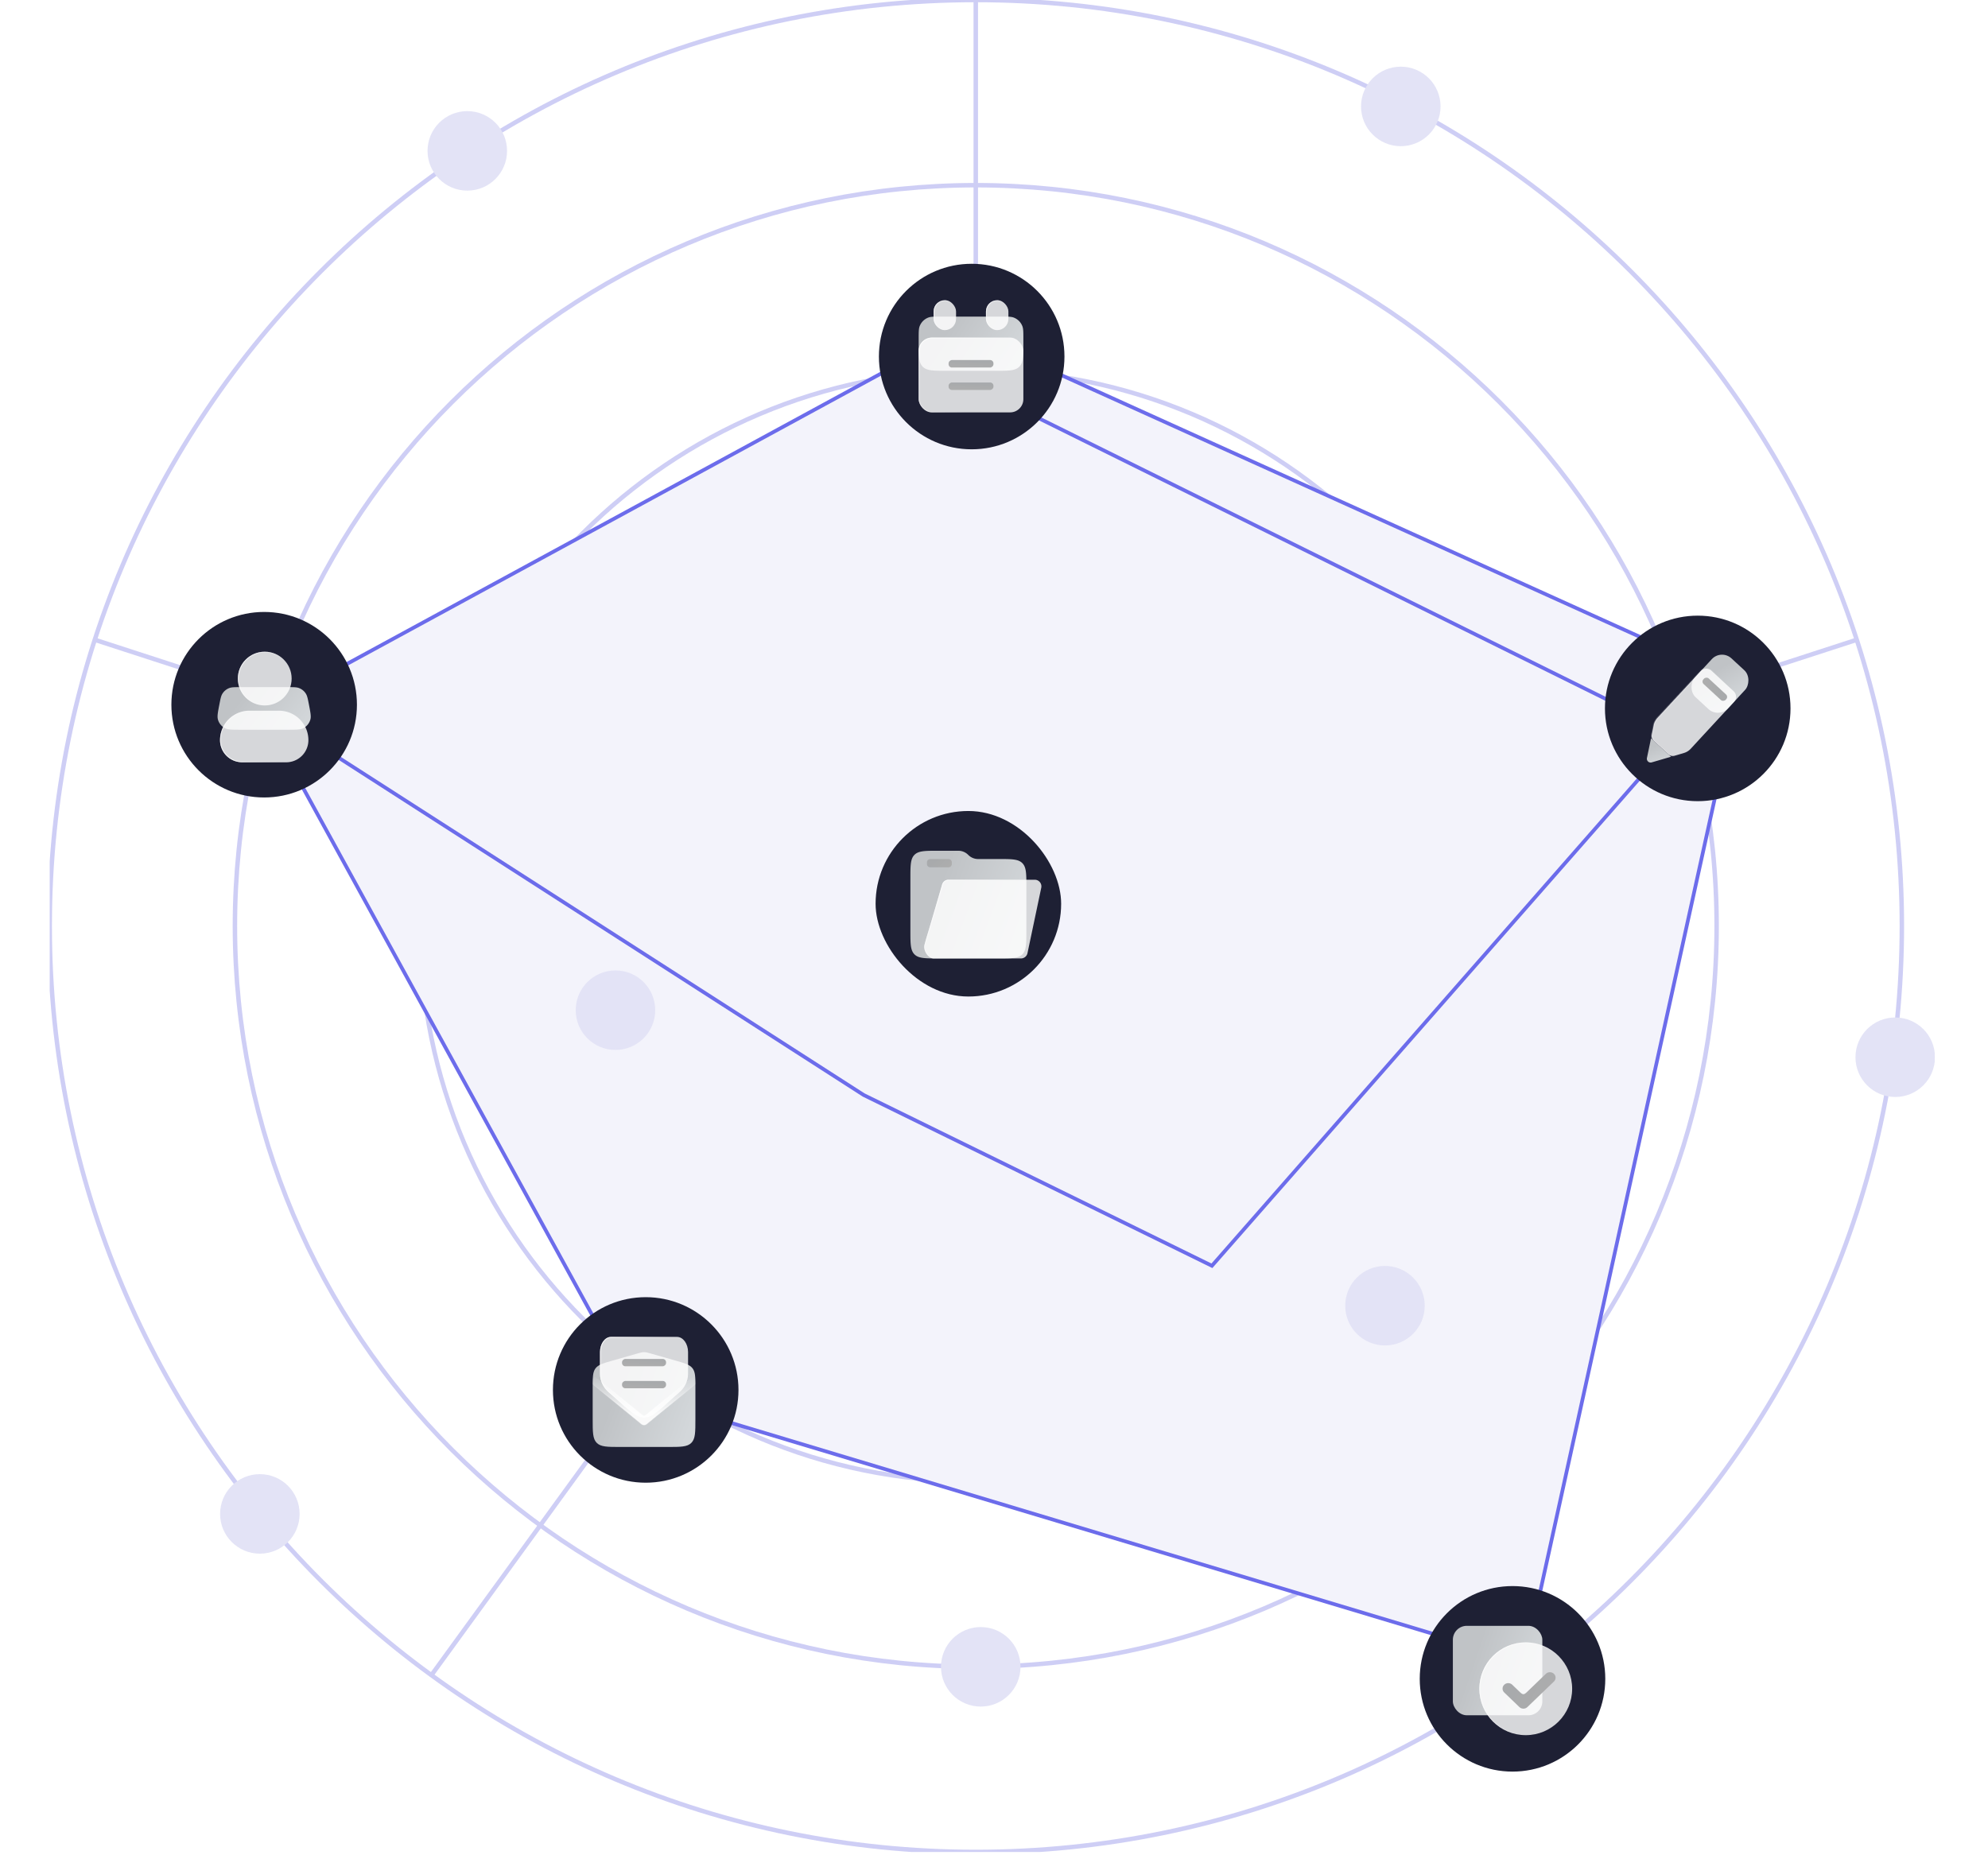 <svg width="600" height="560" viewBox="0 0 600 560" fill="none" xmlns="http://www.w3.org/2000/svg">
    <g clip-path="url(#r2dut0adca)">
        <path d="M294.5 279.5V0M294.5 279.501l265.82-86.37M294.5 279.5l164.286 226.12M294.5 279.5 130.214 505.62M294.5 279.501l-265.82-86.37M294.5 559C448.864 559 574 433.864 574 279.5S448.864 0 294.5 0 15 125.136 15 279.5 140.136 559 294.5 559z" stroke="#CECEF5" stroke-width="1.348"/>
        <path d="M294.5 503.1c123.491 0 223.6-100.109 223.6-223.6 0-123.49-100.109-223.6-223.6-223.6S70.9 156.01 70.9 279.5c0 123.491 100.109 223.6 223.6 223.6z" stroke="#CECEF5" stroke-width="1.348"/>
        <path d="M294.5 447.201c92.618 0 167.7-75.082 167.7-167.7s-75.082-167.7-167.7-167.7-167.7 75.082-167.7 167.7 75.082 167.7 167.7 167.7z" stroke="#CECEF5" stroke-width="1.348"/>
        <path d="M294.5 391.299c61.745 0 111.8-50.054 111.8-111.8 0-61.745-50.055-111.8-111.8-111.8s-111.8 50.055-111.8 111.8c0 61.746 50.055 111.8 111.8 111.8z" stroke="#CECEF5" stroke-width="1.348"/>
        <path d="M294.5 335.4c30.873 0 55.9-25.028 55.9-55.9 0-30.873-25.027-55.9-55.9-55.9-30.873 0-55.9 25.027-55.9 55.9 0 30.872 25.027 55.9 55.9 55.9z" stroke="#CECEF5" stroke-width="1.348"/>
        <g filter="url(#iqe3ibu2vb)">
            <circle cx="572" cy="318" r="12" fill="#E3E3F6"/>
        </g>
        <g style="mix-blend-mode:multiply">
            <path d="m313.875 110.318 211.382 95.628-65.04 295.555-268.396-80.678L78.04 213.32l235.835-103.002z" fill="#F3F3FB"/>
            <path d="m313.875 110.318 211.382 95.628-65.04 295.555-268.396-80.678L78.04 213.32l235.835-103.002z" stroke="#6C6CEB" stroke-width="1.118"/>
        </g>
        <g style="mix-blend-mode:multiply" filter="url(#3qo5iz8m2c)">
            <path d="m275.601 103.002 230.77 114.257-140.6 160.336-105.095-51.542L79.498 209.641l196.103-106.639z" fill="#F3F3FB"/>
            <path d="m275.601 103.002 230.77 114.257-140.6 160.336-105.095-51.542L79.498 209.641l196.103-106.639z" stroke="#6C6CEB" stroke-width="1.118"/>
        </g>
        <g filter="url(#5twgd0ytpd)">
            <circle cx="296" cy="502" r="12" fill="#E3E3F6"/>
        </g>
        <g filter="url(#w7qo7cwfke)">
            <circle cx="141.036" cy="44.422" r="12" fill="#E3E3F6"/>
        </g>
        <g filter="url(#u4xla0wzff)">
            <circle cx="185.756" cy="303.799" r="12" fill="#E3E3F6"/>
        </g>
        <g filter="url(#8171xmlgbg)">
            <circle cx="418" cy="393" r="12" fill="#E3E3F6"/>
        </g>
        <g filter="url(#76gtzc41vh)">
            <circle cx="78.428" cy="455.846" r="12" fill="#E3E3F6"/>
        </g>
        <g filter="url(#4a9wxabldi)">
            <circle cx="422.772" cy="31.006" r="12" fill="#E3E3F6"/>
        </g>
        <g filter="url(#c4sukxb8sj)">
            <path d="M427.492 499.746c0-15.464 12.536-28 28-28s28 12.536 28 28-12.536 28-28 28-28-12.536-28-28z" fill="#1E2034"/>
            <g filter="url(#y28o6coemk)">
                <rect x="437.492" y="483.746" width="27" height="27" rx="4.2" fill="url(#bo6y01kd6l)"/>
            </g>
            <g filter="url(#bdrocy0krm)">
                <circle cx="459.492" cy="502.746" r="14" fill="#fff" fill-opacity=".82"/>
                <circle cx="459.492" cy="502.746" r="13.876" stroke="url(#d8ounxz4dn)" stroke-width=".249"/>
            </g>
            <g filter="url(#l2h2ejvcio)">
                <path fill-rule="evenodd" clip-rule="evenodd" d="M467.99 498.229a1.608 1.608 0 0 1 0 2.334l-8 7.7a1.752 1.752 0 0 1-1.212.483c-.455 0-.891-.174-1.213-.483l-4.571-4.4a1.608 1.608 0 0 1 0-2.334 1.762 1.762 0 0 1 2.424 0l1.973 1.899c.656.631.984.947 1.387.947s.731-.316 1.387-.947l5.4-5.199a1.763 1.763 0 0 1 2.425 0z" fill="url(#hm0caj16np)"/>
            </g>
        </g>
        <g filter="url(#w2315zlwgq)">
            <path d="M165.88 412.543c0-15.464 12.536-28 28-28s28 12.536 28 28-12.536 28-28 28-28-12.536-28-28z" fill="#1E2034"/>
            <g filter="url(#8vg5h1sv3r)">
                <path d="M177.88 411.735c0-3.049 0-4.574.847-5.697.847-1.123 2.313-1.542 5.245-2.379l7.1-2.029c1.147-.327 1.72-.491 2.308-.491.588 0 1.161.164 2.308.491l7.1 2.029c2.932.837 4.398 1.256 5.245 2.379.847 1.123.847 2.648.847 5.697v9.621c0 3.96 0 5.94-1.23 7.17-1.23 1.23-3.21 1.23-7.17 1.23h-14.2c-3.96 0-5.94 0-7.17-1.23-1.23-1.23-1.23-3.21-1.23-7.17v-9.621z" fill="url(#u72h7guvps)"/>
            </g>
            <g filter="url(#v2xp0s0fpt)">
                <path fill-rule="evenodd" clip-rule="evenodd" d="M183.416 396.543c-1.834 0-3.321 2.052-3.321 4.583v6.555c0 2.19 1.038 4.24 2.71 5.655 4.812 4.075 7.718 7.543 10.575 7.564 2.918.021 5.784-3.479 10.579-7.561 1.668-1.419 2.707-3.468 2.707-5.658v-6.555c0-2.531-1.487-4.583-3.321-4.583h-19.929z" fill="#fff" fill-opacity=".82"/>
                <path d="M180.219 401.126c0-1.242.365-2.362.949-3.168s1.381-1.291 2.248-1.291h19.929c.867 0 1.663.485 2.247 1.291.584.806.95 1.926.95 3.168v6.555c0 2.15-1.021 4.165-2.664 5.564a123.36 123.36 0 0 0-3.244 2.887l-.024.022c-.989.902-1.886 1.719-2.723 2.408-1.68 1.382-3.096 2.224-4.506 2.213-1.381-.01-2.791-.854-4.476-2.233-.84-.688-1.741-1.502-2.736-2.401l-.034-.03a128.82 128.82 0 0 0-3.25-2.87c-1.646-1.394-2.666-3.41-2.666-5.56v-6.555z" stroke="url(#sy3o83qxiu)" stroke-width=".249"/>
            </g>
            <g filter="url(#ixdnpiwqsv)">
                <rect x="200.023" y="403.186" width="2.214" height="13.286" rx="1" transform="rotate(90 200.023 403.186)" fill="url(#i9eowru3lw)"/>
            </g>
            <g filter="url(#k12cwq5vlx)">
                <rect x="200.023" y="409.83" width="2.214" height="13.286" rx="1" transform="rotate(90 200.023 409.83)" fill="url(#elzg4m667y)"/>
            </g>
            <g filter="url(#hooirqwqhz)">
                <mask id="sc4chlosuC" fill="#fff">
                    <path fill-rule="evenodd" clip-rule="evenodd" d="M207.796 408.866c.403-.327.995-.097 1.028.421.024.375.038.782.045 1.228a.676.676 0 0 1-.249.535l-14.542 11.815a1.105 1.105 0 0 1-1.396 0l-14.541-11.814a.674.674 0 0 1-.25-.535c.008-.446.022-.854.046-1.228.033-.518.624-.749 1.027-.421l13.988 11.365a.68.68 0 0 0 .856 0l13.988-11.366z"/>
                </mask>
                <path fill-rule="evenodd" clip-rule="evenodd" d="M207.796 408.866c.403-.327.995-.097 1.028.421.024.375.038.782.045 1.228a.676.676 0 0 1-.249.535l-14.542 11.815a1.105 1.105 0 0 1-1.396 0l-14.541-11.814a.674.674 0 0 1-.25-.535c.008-.446.022-.854.046-1.228.033-.518.624-.749 1.027-.421l13.988 11.365a.68.68 0 0 0 .856 0l13.988-11.366z" fill="url(#777e4be2wA)" fill-opacity=".9"/>
                <path d="m194.078 422.865.103.127-.103-.127zm-1.396 0 .102-.126-.102.126zm-14.541-11.814-.103.126.103-.126zm14.811 9.181-.103.126.103-.126zm15.917-9.717.163-.003-.163.003zm-.249.535.102.127-.102-.127zm.204-1.763.162-.01-.162.01zm-1.028-.421.103.127-.103-.127zm.865.432c.024.371.038.775.046 1.22l.325-.006a25.992 25.992 0 0 0-.046-1.235l-.325.021zm-.144 1.626-14.542 11.815.206.253 14.541-11.815-.205-.253zm-14.542 11.815a.944.944 0 0 1-1.191 0l-.205.253a1.27 1.27 0 0 0 1.602 0l-.206-.253zm-1.191 0-14.541-11.815-.205.253 14.541 11.815.205-.253zm-14.73-12.22c.008-.445.021-.85.045-1.221l-.325-.021c-.024.378-.038.788-.046 1.236l.326.006zm.807-1.526 13.988 11.365.206-.253-13.988-11.365-.206.253zm15.05 11.365 13.988-11.365-.206-.253-13.988 11.365.206.253zm-15.668-9.434a.51.51 0 0 1-.189-.405l-.326-.006a.836.836 0 0 0 .31.664l.205-.253zm14.606 9.434a.843.843 0 0 0 1.062 0l-.206-.253a.515.515 0 0 1-.65 0l-.206.253zm15.858-9.84a.516.516 0 0 1-.19.406l.205.253a.835.835 0 0 0 .31-.665l-.325.006zm-30.608-1.22c.024-.372.451-.558.762-.305l.206-.253c-.495-.402-1.251-.127-1.293.537l.325.021zm30.887-.021c-.042-.664-.798-.939-1.293-.537l.206.253c.311-.253.738-.067.762.305l.325-.021z" fill="url(#9twnivxkvB)" mask="url(#sc4chlosuC)"/>
            </g>
        </g>
        <g filter="url(#1oiw6d58gD)">
            <path d="M264.264 100.621c0-15.464 12.536-28 28-28s28 12.536 28 28-12.536 28-28 28-28-12.536-28-28z" fill="#1E2034"/>
            <g filter="url(#kgyvpp9jqE)">
                <path d="M276.264 95.196c0-1.976 0-2.964.304-3.75a4.516 4.516 0 0 1 2.581-2.581c.786-.304 1.774-.304 3.751-.304h18.327c1.976 0 2.964 0 3.75.304a4.513 4.513 0 0 1 2.581 2.58c.304.787.304 1.775.304 3.751v1.328c0 3.96 0 5.94-1.23 7.17-1.23 1.23-3.21 1.23-7.17 1.23h-14.798c-3.96 0-5.94 0-7.17-1.23-1.23-1.23-1.23-3.21-1.23-7.17v-1.328z" fill="url(#h06278blfF)"/>
            </g>
            <g filter="url(#63mk6pc0eG)">
                <rect x="280.778" y="83.621" width="6.771" height="9.028" rx="3.386" fill="#fff" fill-opacity=".82"/>
                <rect x="280.902" y="83.746" width="6.522" height="8.779" rx="3.261" stroke="url(#flud3z97xH)" stroke-width=".249"/>
            </g>
            <g filter="url(#tlofun34bI)">
                <rect x="296.578" y="83.621" width="6.771" height="9.028" rx="3.386" fill="#fff" fill-opacity=".82"/>
                <rect x="296.702" y="83.746" width="6.522" height="8.779" rx="3.261" stroke="url(#2s9fhqy3jJ)" stroke-width=".249"/>
            </g>
            <g filter="url(#hulaue58jK)">
                <rect x="276.264" y="94.906" width="31.598" height="22.57" rx="4" fill="#fff" fill-opacity=".82"/>
                <rect x="276.388" y="95.031" width="31.349" height="22.321" rx="3.875" stroke="url(#4ythuh5otL)" stroke-width=".249"/>
            </g>
            <g filter="url(#xbznzy695M)">
                <rect x="298.835" y="101.678" width="2.257" height="13.542" rx="1" transform="rotate(90 298.835 101.678)" fill="url(#umf09370wN)"/>
            </g>
            <g filter="url(#sj1a8ugfsO)">
                <rect x="298.835" y="108.449" width="2.257" height="13.542" rx="1" transform="rotate(90 298.835 108.449)" fill="url(#9cuu98pfsP)"/>
            </g>
        </g>
        <g filter="url(#n3kiri46aQ)">
            <path d="M483.392 206.83c0-15.464 12.536-28 28-28s28 12.536 28 28-12.536 28-28 28-28-12.536-28-28z" fill="#1E2034"/>
            <g filter="url(#1nycme3azR)">
                <rect x="518.49" y="188.877" width="13.676" height="15.955" rx="4.2" transform="rotate(42.727 518.49 188.877)" fill="url(#gn51r0l7yS)"/>
            </g>
            <g filter="url(#pvo80912oT)">
                <mask id="74vz8duovV" fill="#fff">
                    <path d="M512.304 195.575a2.28 2.28 0 0 1 3.221-.128l6.698 6.186a2.28 2.28 0 0 1 .128 3.221l-13.063 14.142a4.553 4.553 0 0 1-2.068 1.282l-2.804.82a2.001 2.001 0 0 1-1.918-.45l-4.365-4.031a1.998 1.998 0 0 1-.6-1.877l.595-2.86a4.552 4.552 0 0 1 1.114-2.164l13.062-14.141z"/>
                </mask>
                <path d="M512.304 195.575a2.28 2.28 0 0 1 3.221-.128l6.698 6.186a2.28 2.28 0 0 1 .128 3.221l-13.063 14.142a4.553 4.553 0 0 1-2.068 1.282l-2.804.82a2.001 2.001 0 0 1-1.918-.45l-4.365-4.031a1.998 1.998 0 0 1-.6-1.877l.595-2.86a4.552 4.552 0 0 1 1.114-2.164l13.062-14.141z" fill="#fff" fill-opacity=".82"/>
                <path d="m515.525 195.447-.169.183.169-.183zm-3.221.128-.183-.169.183.169zm9.919 6.058-.169.183.169-.183zm.128 3.221.183.169-.183-.169zm-13.063 14.142-.183-.169.183.169zm-2.068 1.282.07.239-.07-.239zm-9.092-8.398-.244-.051.244.051zm1.114-2.164-.183-.169.183.169zm-1.109 6.901.169-.183-.169.183zm-.6-1.877.243.051-.243-.051zm6.883 6.358-.07-.239.07.239zm-1.918-.45-.169.183.169-.183zm13.196-25.384a2.528 2.528 0 0 0-3.573.142l.366.338a2.03 2.03 0 0 1 2.869-.114l.338-.366zm6.698 6.186-6.698-6.186-.338.366 6.698 6.186.338-.366zm.142 3.573a2.53 2.53 0 0 0-.142-3.573l-.338.366c.823.761.874 2.045.114 2.869l.366.338zm-13.063 14.142 13.063-14.142-.366-.338-13.063 14.142.366.338zm-2.181 1.352a4.81 4.81 0 0 0 2.181-1.352l-.366-.338a4.323 4.323 0 0 1-1.955 1.212l.14.478zm-2.804.82 2.804-.82-.14-.478-2.804.82.14.478zm-1.819-.872-4.365-4.031-.337.366 4.364 4.031.338-.366zm-3.608-10.918a4.813 4.813 0 0 0-1.175 2.282l.488.102a4.308 4.308 0 0 1 1.053-2.046l-.366-.338zm13.062-14.141-13.062 14.141.366.338 13.062-14.141-.366-.338zm-14.345 19.385.596-2.86-.488-.102-.595 2.86.487.102zm.526 1.643a1.753 1.753 0 0 1-.526-1.643l-.487-.102a2.248 2.248 0 0 0 .676 2.111l.337-.366zm6.044 4.425a1.75 1.75 0 0 1-1.679-.394l-.338.366c.58.536 1.399.728 2.157.506l-.14-.478z" fill="url(#4ti7swu3vU)" mask="url(#74vz8duovV)"/>
            </g>
            <g filter="url(#sdwvq9cyiW)">
                <rect width="9.117" height="2.279" rx="1" transform="matrix(-.735 -.679 -.679 .735 520.676 203.307)" fill="url(#ux2u8szxbX)"/>
            </g>
            <g filter="url(#ufp9rysxqY)">
                <path d="m503.329 221.415-6.027-5.567-1.239 5.947a1.14 1.14 0 0 0 1.436 1.326l5.83-1.706z" fill="url(#uxw0s15oeZ)"/>
            </g>
        </g>
        <g filter="url(#p3imn0mt4aa)">
            <rect x="264.264" y="244.793" width="56" height="56" rx="28" fill="#1E2034"/>
            <g filter="url(#db3wyqq24ab)">
                <path d="M274.767 265.193c0-3.96 0-5.94 1.23-7.17 1.23-1.23 3.21-1.23 7.17-1.23h5.954l.212.001a4.202 4.202 0 0 1 2.735 1.103l.154.146a4.202 4.202 0 0 0 3.1 1.25h6.051c3.96 0 5.94 0 7.17 1.231 1.23 1.23 1.23 3.21 1.23 7.169v13.206c0 3.96 0 5.939-1.23 7.17-1.23 1.23-3.21 1.23-7.17 1.23h-18.206c-3.96 0-5.94 0-7.17-1.23-1.23-1.231-1.23-3.21-1.23-7.17v-15.706z" fill="url(#pgmoc0z2kac)"/>
            </g>
            <g filter="url(#brsttpqmqad)">
                <path d="M284.348 266.983a1.994 1.994 0 0 1 1.92-1.438h26.038a2 2 0 0 1 1.957 2.412l-4.159 19.754a2 2 0 0 1-1.957 1.588H281.82c-1.742 0-3.246-2.463-2.793-4.145.213-.79.47-1.734.824-2.887 1.024-3.341 3.507-11.876 4.497-15.284z" fill="#fff" fill-opacity=".82"/>
                <path d="M284.468 267.018a1.869 1.869 0 0 1 1.8-1.349h26.038a1.876 1.876 0 0 1 1.835 2.262l-4.159 19.755a1.876 1.876 0 0 1-1.835 1.489H281.82c-.812 0-1.59-.578-2.115-1.386-.525-.806-.772-1.806-.558-2.602.213-.791.47-1.732.823-2.884 1.024-3.342 3.508-11.877 4.498-15.285z" stroke="url(#lfbt661uxae)" stroke-width=".249"/>
            </g>
            <g filter="url(#66d5eutpcaf)">
                <path d="M279.767 260.543c0-.232 0-.349.019-.445a1 1 0 0 1 .786-.786c.097-.019.213-.019.445-.019h5.001c.233 0 .349 0 .446.019a1 1 0 0 1 .785.786c.019.096.019.213.019.445 0 .233 0 .349-.019.446a1 1 0 0 1-.785.785c-.097.019-.213.019-.446.019h-5.001c-.232 0-.348 0-.445-.019a1 1 0 0 1-.786-.785c-.019-.097-.019-.213-.019-.446z" fill="url(#drg6rzbitag)"/>
            </g>
        </g>
        <g filter="url(#jmxchh6clah)">
            <path d="M50.726 205.713c0-15.464 12.536-28 28-28s28 12.536 28 28-12.536 28-28 28-28-12.536-28-28z" fill="#1E2034"/>
            <g filter="url(#m4kuobiybai)">
                <path d="M65.214 205.612c.332-1.709.499-2.563.91-3.222a4.203 4.203 0 0 1 2.062-1.701c.725-.277 1.596-.277 3.336-.277H85.92c1.74 0 2.611 0 3.336.277a4.203 4.203 0 0 1 2.063 1.701c.41.659.577 1.513.91 3.222.47 2.422.706 3.633.434 4.594a4.2 4.2 0 0 1-2.15 2.609c-.892.45-2.126.45-4.593.45H71.522c-2.467 0-3.7 0-4.592-.45a4.199 4.199 0 0 1-2.15-2.609c-.272-.961-.037-2.172.434-4.594z" fill="url(#2tcoya6ciaj)"/>
            </g>
            <g filter="url(#az35v7h1rak)">
                <circle cx="78.906" cy="197.827" r="8.114" fill="#fff" fill-opacity=".82"/>
                <circle cx="78.906" cy="197.827" r="7.99" stroke="url(#7fhna8ul2al)" stroke-width=".249"/>
            </g>
            <g filter="url(#0qxt2s6sram)">
                <path d="M65.409 216.411a6.667 6.667 0 0 0 6.666 6.667H85.41a6.667 6.667 0 0 0 6.667-6.667c0-4.909-3.982-8.889-8.892-8.889H74.3c-4.909 0-8.891 3.98-8.891 8.889z" fill="#fff" fill-opacity=".82"/>
                <path d="M65.533 216.411a6.542 6.542 0 0 0 6.543 6.543h13.333a6.542 6.542 0 0 0 6.542-6.543c0-4.84-3.926-8.764-8.767-8.764H74.3c-4.84 0-8.767 3.924-8.767 8.764z" stroke="url(#7bq6i2k7wan)" stroke-width=".249"/>
            </g>
        </g>
    </g>
    <defs>
        <filter id="iqe3ibu2vb" x="555.528" y="302.646" width="32.944" height="32.944" filterUnits="userSpaceOnUse" color-interpolation-filters="sRGB">
            <feFlood flood-opacity="0" result="BackgroundImageFix"/>
            <feColorMatrix in="SourceAlpha" values="0 0 0 0 0 0 0 0 0 0 0 0 0 0 0 0 0 0 127 0" result="hardAlpha"/>
            <feOffset dy="1.118"/>
            <feGaussianBlur stdDeviation="2.236"/>
            <feComposite in2="hardAlpha" operator="out"/>
            <feColorMatrix values="0 0 0 0 0 0 0 0 0 0 0 0 0 0 0 0 0 0 0.1 0"/>
            <feBlend in2="BackgroundImageFix" result="effect1_dropShadow_2001_365"/>
            <feBlend in="SourceGraphic" in2="effect1_dropShadow_2001_365" result="shape"/>
        </filter>
        <filter id="3qo5iz8m2c" x="65.992" y="94.434" width="453.688" height="300.733" filterUnits="userSpaceOnUse" color-interpolation-filters="sRGB">
            <feFlood flood-opacity="0" result="BackgroundImageFix"/>
            <feColorMatrix in="SourceAlpha" values="0 0 0 0 0 0 0 0 0 0 0 0 0 0 0 0 0 0 127 0" result="hardAlpha"/>
            <feOffset dy="4.472"/>
            <feGaussianBlur stdDeviation="6.205"/>
            <feComposite in2="hardAlpha" operator="out"/>
            <feColorMatrix values="0 0 0 0 0 0 0 0 0 0 0 0 0 0 0 0 0 0 0.25 0"/>
            <feBlend in2="BackgroundImageFix" result="effect1_dropShadow_2001_365"/>
            <feBlend in="SourceGraphic" in2="effect1_dropShadow_2001_365" result="shape"/>
        </filter>
        <filter id="5twgd0ytpd" x="279.528" y="486.646" width="32.944" height="32.944" filterUnits="userSpaceOnUse" color-interpolation-filters="sRGB">
            <feFlood flood-opacity="0" result="BackgroundImageFix"/>
            <feColorMatrix in="SourceAlpha" values="0 0 0 0 0 0 0 0 0 0 0 0 0 0 0 0 0 0 127 0" result="hardAlpha"/>
            <feOffset dy="1.118"/>
            <feGaussianBlur stdDeviation="2.236"/>
            <feComposite in2="hardAlpha" operator="out"/>
            <feColorMatrix values="0 0 0 0 0 0 0 0 0 0 0 0 0 0 0 0 0 0 0.1 0"/>
            <feBlend in2="BackgroundImageFix" result="effect1_dropShadow_2001_365"/>
            <feBlend in="SourceGraphic" in2="effect1_dropShadow_2001_365" result="shape"/>
        </filter>
        <filter id="w7qo7cwfke" x="124.564" y="29.068" width="32.944" height="32.944" filterUnits="userSpaceOnUse" color-interpolation-filters="sRGB">
            <feFlood flood-opacity="0" result="BackgroundImageFix"/>
            <feColorMatrix in="SourceAlpha" values="0 0 0 0 0 0 0 0 0 0 0 0 0 0 0 0 0 0 127 0" result="hardAlpha"/>
            <feOffset dy="1.118"/>
            <feGaussianBlur stdDeviation="2.236"/>
            <feComposite in2="hardAlpha" operator="out"/>
            <feColorMatrix values="0 0 0 0 0 0 0 0 0 0 0 0 0 0 0 0 0 0 0.1 0"/>
            <feBlend in2="BackgroundImageFix" result="effect1_dropShadow_2001_365"/>
            <feBlend in="SourceGraphic" in2="effect1_dropShadow_2001_365" result="shape"/>
        </filter>
        <filter id="u4xla0wzff" x="169.284" y="288.445" width="32.944" height="32.944" filterUnits="userSpaceOnUse" color-interpolation-filters="sRGB">
            <feFlood flood-opacity="0" result="BackgroundImageFix"/>
            <feColorMatrix in="SourceAlpha" values="0 0 0 0 0 0 0 0 0 0 0 0 0 0 0 0 0 0 127 0" result="hardAlpha"/>
            <feOffset dy="1.118"/>
            <feGaussianBlur stdDeviation="2.236"/>
            <feComposite in2="hardAlpha" operator="out"/>
            <feColorMatrix values="0 0 0 0 0 0 0 0 0 0 0 0 0 0 0 0 0 0 0.1 0"/>
            <feBlend in2="BackgroundImageFix" result="effect1_dropShadow_2001_365"/>
            <feBlend in="SourceGraphic" in2="effect1_dropShadow_2001_365" result="shape"/>
        </filter>
        <filter id="8171xmlgbg" x="401.528" y="377.646" width="32.944" height="32.944" filterUnits="userSpaceOnUse" color-interpolation-filters="sRGB">
            <feFlood flood-opacity="0" result="BackgroundImageFix"/>
            <feColorMatrix in="SourceAlpha" values="0 0 0 0 0 0 0 0 0 0 0 0 0 0 0 0 0 0 127 0" result="hardAlpha"/>
            <feOffset dy="1.118"/>
            <feGaussianBlur stdDeviation="2.236"/>
            <feComposite in2="hardAlpha" operator="out"/>
            <feColorMatrix values="0 0 0 0 0 0 0 0 0 0 0 0 0 0 0 0 0 0 0.1 0"/>
            <feBlend in2="BackgroundImageFix" result="effect1_dropShadow_2001_365"/>
            <feBlend in="SourceGraphic" in2="effect1_dropShadow_2001_365" result="shape"/>
        </filter>
        <filter id="76gtzc41vh" x="61.956" y="440.492" width="32.944" height="32.944" filterUnits="userSpaceOnUse" color-interpolation-filters="sRGB">
            <feFlood flood-opacity="0" result="BackgroundImageFix"/>
            <feColorMatrix in="SourceAlpha" values="0 0 0 0 0 0 0 0 0 0 0 0 0 0 0 0 0 0 127 0" result="hardAlpha"/>
            <feOffset dy="1.118"/>
            <feGaussianBlur stdDeviation="2.236"/>
            <feComposite in2="hardAlpha" operator="out"/>
            <feColorMatrix values="0 0 0 0 0 0 0 0 0 0 0 0 0 0 0 0 0 0 0.1 0"/>
            <feBlend in2="BackgroundImageFix" result="effect1_dropShadow_2001_365"/>
            <feBlend in="SourceGraphic" in2="effect1_dropShadow_2001_365" result="shape"/>
        </filter>
        <filter id="4a9wxabldi" x="406.3" y="15.652" width="32.944" height="32.944" filterUnits="userSpaceOnUse" color-interpolation-filters="sRGB">
            <feFlood flood-opacity="0" result="BackgroundImageFix"/>
            <feColorMatrix in="SourceAlpha" values="0 0 0 0 0 0 0 0 0 0 0 0 0 0 0 0 0 0 127 0" result="hardAlpha"/>
            <feOffset dy="1.118"/>
            <feGaussianBlur stdDeviation="2.236"/>
            <feComposite in2="hardAlpha" operator="out"/>
            <feColorMatrix values="0 0 0 0 0 0 0 0 0 0 0 0 0 0 0 0 0 0 0.1 0"/>
            <feBlend in2="BackgroundImageFix" result="effect1_dropShadow_2001_365"/>
            <feBlend in="SourceGraphic" in2="effect1_dropShadow_2001_365" result="shape"/>
        </filter>
        <filter id="c4sukxb8sj" x="413.492" y="463.746" width="86" height="86" filterUnits="userSpaceOnUse" color-interpolation-filters="sRGB">
            <feFlood flood-opacity="0" result="BackgroundImageFix"/>
            <feColorMatrix in="SourceAlpha" values="0 0 0 0 0 0 0 0 0 0 0 0 0 0 0 0 0 0 127 0" result="hardAlpha"/>
            <feMorphology radius="5" operator="dilate" in="SourceAlpha" result="effect1_dropShadow_2001_365"/>
            <feOffset dx="1" dy="7"/>
            <feGaussianBlur stdDeviation="5"/>
            <feColorMatrix values="0 0 0 0 0.173 0 0 0 0 0.196 0 0 0 0 0.306 0 0 0 0.14 0"/>
            <feBlend in2="BackgroundImageFix" result="effect1_dropShadow_2001_365"/>
            <feBlend in="SourceGraphic" in2="effect1_dropShadow_2001_365" result="shape"/>
        </filter>
        <filter id="y28o6coemk" x="432.418" y="478.672" width="37.147" height="37.147" filterUnits="userSpaceOnUse" color-interpolation-filters="sRGB">
            <feFlood flood-opacity="0" result="BackgroundImageFix"/>
            <feGaussianBlur in="BackgroundImageFix" stdDeviation="2.537"/>
            <feComposite in2="SourceAlpha" operator="in" result="effect1_backgroundBlur_2001_365"/>
            <feBlend in="SourceGraphic" in2="effect1_backgroundBlur_2001_365" result="shape"/>
        </filter>
        <filter id="bdrocy0krm" x="440.511" y="483.765" width="37.962" height="37.962" filterUnits="userSpaceOnUse" color-interpolation-filters="sRGB">
            <feFlood flood-opacity="0" result="BackgroundImageFix"/>
            <feGaussianBlur in="BackgroundImageFix" stdDeviation="2.491"/>
            <feComposite in2="SourceAlpha" operator="in" result="effect1_backgroundBlur_2001_365"/>
            <feBlend in="SourceGraphic" in2="effect1_backgroundBlur_2001_365" result="shape"/>
        </filter>
        <filter id="l2h2ejvcio" x="447.418" y="492.672" width="26.147" height="21.147" filterUnits="userSpaceOnUse" color-interpolation-filters="sRGB">
            <feFlood flood-opacity="0" result="BackgroundImageFix"/>
            <feGaussianBlur in="BackgroundImageFix" stdDeviation="2.537"/>
            <feComposite in2="SourceAlpha" operator="in" result="effect1_backgroundBlur_2001_365"/>
            <feBlend in="SourceGraphic" in2="effect1_backgroundBlur_2001_365" result="shape"/>
        </filter>
        <filter id="w2315zlwgq" x="151.88" y="376.543" width="86" height="86" filterUnits="userSpaceOnUse" color-interpolation-filters="sRGB">
            <feFlood flood-opacity="0" result="BackgroundImageFix"/>
            <feColorMatrix in="SourceAlpha" values="0 0 0 0 0 0 0 0 0 0 0 0 0 0 0 0 0 0 127 0" result="hardAlpha"/>
            <feMorphology radius="5" operator="dilate" in="SourceAlpha" result="effect1_dropShadow_2001_365"/>
            <feOffset dx="1" dy="7"/>
            <feGaussianBlur stdDeviation="5"/>
            <feColorMatrix values="0 0 0 0 0.173 0 0 0 0 0.196 0 0 0 0 0.306 0 0 0 0.14 0"/>
            <feBlend in2="BackgroundImageFix" result="effect1_dropShadow_2001_365"/>
            <feBlend in="SourceGraphic" in2="effect1_dropShadow_2001_365" result="shape"/>
        </filter>
        <filter id="8vg5h1sv3r" x="172.806" y="396.065" width="41.147" height="38.765" filterUnits="userSpaceOnUse" color-interpolation-filters="sRGB">
            <feFlood flood-opacity="0" result="BackgroundImageFix"/>
            <feGaussianBlur in="BackgroundImageFix" stdDeviation="2.537"/>
            <feComposite in2="SourceAlpha" operator="in" result="effect1_backgroundBlur_2001_365"/>
            <feBlend in="SourceGraphic" in2="effect1_backgroundBlur_2001_365" result="shape"/>
        </filter>
        <filter id="v2xp0s0fpt" x="175.113" y="391.562" width="36.534" height="34.319" filterUnits="userSpaceOnUse" color-interpolation-filters="sRGB">
            <feFlood flood-opacity="0" result="BackgroundImageFix"/>
            <feGaussianBlur in="BackgroundImageFix" stdDeviation="2.491"/>
            <feComposite in2="SourceAlpha" operator="in" result="effect1_backgroundBlur_2001_365"/>
            <feBlend in="SourceGraphic" in2="effect1_backgroundBlur_2001_365" result="shape"/>
        </filter>
        <filter id="ixdnpiwqsv" x="181.663" y="398.112" width="23.433" height="12.362" filterUnits="userSpaceOnUse" color-interpolation-filters="sRGB">
            <feFlood flood-opacity="0" result="BackgroundImageFix"/>
            <feGaussianBlur in="BackgroundImageFix" stdDeviation="2.537"/>
            <feComposite in2="SourceAlpha" operator="in" result="effect1_backgroundBlur_2001_365"/>
            <feBlend in="SourceGraphic" in2="effect1_backgroundBlur_2001_365" result="shape"/>
        </filter>
        <filter id="k12cwq5vlx" x="181.663" y="404.756" width="23.433" height="12.362" filterUnits="userSpaceOnUse" color-interpolation-filters="sRGB">
            <feFlood flood-opacity="0" result="BackgroundImageFix"/>
            <feGaussianBlur in="BackgroundImageFix" stdDeviation="2.537"/>
            <feComposite in2="SourceAlpha" operator="in" result="effect1_backgroundBlur_2001_365"/>
            <feBlend in="SourceGraphic" in2="effect1_backgroundBlur_2001_365" result="shape"/>
        </filter>
        <filter id="hooirqwqhz" x="173.462" y="404.286" width="39.836" height="23.256" filterUnits="userSpaceOnUse" color-interpolation-filters="sRGB">
            <feFlood flood-opacity="0" result="BackgroundImageFix"/>
            <feGaussianBlur in="BackgroundImageFix" stdDeviation="2.214"/>
            <feComposite in2="SourceAlpha" operator="in" result="effect1_backgroundBlur_2001_365"/>
            <feBlend in="SourceGraphic" in2="effect1_backgroundBlur_2001_365" result="shape"/>
        </filter>
        <filter id="1oiw6d58gD" x="250.264" y="64.621" width="86" height="86" filterUnits="userSpaceOnUse" color-interpolation-filters="sRGB">
            <feFlood flood-opacity="0" result="BackgroundImageFix"/>
            <feColorMatrix in="SourceAlpha" values="0 0 0 0 0 0 0 0 0 0 0 0 0 0 0 0 0 0 127 0" result="hardAlpha"/>
            <feMorphology radius="5" operator="dilate" in="SourceAlpha" result="effect1_dropShadow_2001_365"/>
            <feOffset dx="1" dy="7"/>
            <feGaussianBlur stdDeviation="5"/>
            <feColorMatrix values="0 0 0 0 0.173 0 0 0 0 0.196 0 0 0 0 0.306 0 0 0 0.14 0"/>
            <feBlend in2="BackgroundImageFix" result="effect1_dropShadow_2001_365"/>
            <feBlend in="SourceGraphic" in2="effect1_dropShadow_2001_365" result="shape"/>
        </filter>
        <filter id="kgyvpp9jqE" x="271.19" y="83.487" width="41.746" height="26.511" filterUnits="userSpaceOnUse" color-interpolation-filters="sRGB">
            <feFlood flood-opacity="0" result="BackgroundImageFix"/>
            <feGaussianBlur in="BackgroundImageFix" stdDeviation="2.537"/>
            <feComposite in2="SourceAlpha" operator="in" result="effect1_backgroundBlur_2001_365"/>
            <feBlend in="SourceGraphic" in2="effect1_backgroundBlur_2001_365" result="shape"/>
        </filter>
        <filter id="63mk6pc0eG" x="275.797" y="78.64" width="16.733" height="18.99" filterUnits="userSpaceOnUse" color-interpolation-filters="sRGB">
            <feFlood flood-opacity="0" result="BackgroundImageFix"/>
            <feGaussianBlur in="BackgroundImageFix" stdDeviation="2.491"/>
            <feComposite in2="SourceAlpha" operator="in" result="effect1_backgroundBlur_2001_365"/>
            <feBlend in="SourceGraphic" in2="effect1_backgroundBlur_2001_365" result="shape"/>
        </filter>
        <filter id="tlofun34bI" x="291.596" y="78.64" width="16.733" height="18.99" filterUnits="userSpaceOnUse" color-interpolation-filters="sRGB">
            <feFlood flood-opacity="0" result="BackgroundImageFix"/>
            <feGaussianBlur in="BackgroundImageFix" stdDeviation="2.491"/>
            <feComposite in2="SourceAlpha" operator="in" result="effect1_backgroundBlur_2001_365"/>
            <feBlend in="SourceGraphic" in2="effect1_backgroundBlur_2001_365" result="shape"/>
        </filter>
        <filter id="hulaue58jK" x="271.283" y="89.925" width="41.561" height="32.533" filterUnits="userSpaceOnUse" color-interpolation-filters="sRGB">
            <feFlood flood-opacity="0" result="BackgroundImageFix"/>
            <feGaussianBlur in="BackgroundImageFix" stdDeviation="2.491"/>
            <feComposite in2="SourceAlpha" operator="in" result="effect1_backgroundBlur_2001_365"/>
            <feBlend in="SourceGraphic" in2="effect1_backgroundBlur_2001_365" result="shape"/>
        </filter>
        <filter id="xbznzy695M" x="280.219" y="96.604" width="23.689" height="12.404" filterUnits="userSpaceOnUse" color-interpolation-filters="sRGB">
            <feFlood flood-opacity="0" result="BackgroundImageFix"/>
            <feGaussianBlur in="BackgroundImageFix" stdDeviation="2.537"/>
            <feComposite in2="SourceAlpha" operator="in" result="effect1_backgroundBlur_2001_365"/>
            <feBlend in="SourceGraphic" in2="effect1_backgroundBlur_2001_365" result="shape"/>
        </filter>
        <filter id="sj1a8ugfsO" x="280.219" y="103.376" width="23.689" height="12.404" filterUnits="userSpaceOnUse" color-interpolation-filters="sRGB">
            <feFlood flood-opacity="0" result="BackgroundImageFix"/>
            <feGaussianBlur in="BackgroundImageFix" stdDeviation="2.537"/>
            <feComposite in2="SourceAlpha" operator="in" result="effect1_backgroundBlur_2001_365"/>
            <feBlend in="SourceGraphic" in2="effect1_backgroundBlur_2001_365" result="shape"/>
        </filter>
        <filter id="n3kiri46aQ" x="469.392" y="170.83" width="86" height="86" filterUnits="userSpaceOnUse" color-interpolation-filters="sRGB">
            <feFlood flood-opacity="0" result="BackgroundImageFix"/>
            <feColorMatrix in="SourceAlpha" values="0 0 0 0 0 0 0 0 0 0 0 0 0 0 0 0 0 0 127 0" result="hardAlpha"/>
            <feMorphology radius="5" operator="dilate" in="SourceAlpha" result="effect1_dropShadow_2001_365"/>
            <feOffset dx="1" dy="7"/>
            <feGaussianBlur stdDeviation="5"/>
            <feColorMatrix values="0 0 0 0 0.173 0 0 0 0 0.196 0 0 0 0 0.306 0 0 0 0.14 0"/>
            <feBlend in2="BackgroundImageFix" result="effect1_dropShadow_2001_365"/>
            <feBlend in="SourceGraphic" in2="effect1_dropShadow_2001_365" result="shape"/>
        </filter>
        <filter id="1nycme3azR" x="504.326" y="185.538" width="27.549" height="27.677" filterUnits="userSpaceOnUse" color-interpolation-filters="sRGB">
            <feFlood flood-opacity="0" result="BackgroundImageFix"/>
            <feGaussianBlur in="BackgroundImageFix" stdDeviation="2.537"/>
            <feComposite in2="SourceAlpha" operator="in" result="effect1_backgroundBlur_2001_365"/>
            <feBlend in="SourceGraphic" in2="effect1_backgroundBlur_2001_365" result="shape"/>
        </filter>
        <filter id="pvo80912oT" x="492.509" y="189.861" width="35.427" height="36.299" filterUnits="userSpaceOnUse" color-interpolation-filters="sRGB">
            <feFlood flood-opacity="0" result="BackgroundImageFix"/>
            <feGaussianBlur in="BackgroundImageFix" stdDeviation="2.491"/>
            <feComposite in2="SourceAlpha" operator="in" result="effect1_backgroundBlur_2001_365"/>
            <feBlend in="SourceGraphic" in2="effect1_backgroundBlur_2001_365" result="shape"/>
        </filter>
        <filter id="sdwvq9cyiW" x="507.772" y="192.46" width="17.565" height="17.182" filterUnits="userSpaceOnUse" color-interpolation-filters="sRGB">
            <feFlood flood-opacity="0" result="BackgroundImageFix"/>
            <feGaussianBlur in="BackgroundImageFix" stdDeviation="2.537"/>
            <feComposite in2="SourceAlpha" operator="in" result="effect1_backgroundBlur_2001_365"/>
            <feBlend in="SourceGraphic" in2="effect1_backgroundBlur_2001_365" result="shape"/>
        </filter>
        <filter id="ufp9rysxqY" x="490.965" y="210.774" width="17.438" height="17.468" filterUnits="userSpaceOnUse" color-interpolation-filters="sRGB">
            <feFlood flood-opacity="0" result="BackgroundImageFix"/>
            <feGaussianBlur in="BackgroundImageFix" stdDeviation="2.537"/>
            <feComposite in2="SourceAlpha" operator="in" result="effect1_backgroundBlur_2001_365"/>
            <feBlend in="SourceGraphic" in2="effect1_backgroundBlur_2001_365" result="shape"/>
        </filter>
        <filter id="p3imn0mt4aa" x="192.242" y="172.771" width="200.044" height="200.044" filterUnits="userSpaceOnUse" color-interpolation-filters="sRGB">
            <feFlood flood-opacity="0" result="BackgroundImageFix"/>
            <feGaussianBlur in="BackgroundImageFix" stdDeviation="36.011"/>
            <feComposite in2="SourceAlpha" operator="in" result="effect1_backgroundBlur_2001_365"/>
            <feBlend in="SourceGraphic" in2="effect1_backgroundBlur_2001_365" result="shape"/>
        </filter>
        <filter id="db3wyqq24ab" x="269.693" y="251.719" width="45.154" height="42.653" filterUnits="userSpaceOnUse" color-interpolation-filters="sRGB">
            <feFlood flood-opacity="0" result="BackgroundImageFix"/>
            <feGaussianBlur in="BackgroundImageFix" stdDeviation="2.537"/>
            <feComposite in2="SourceAlpha" operator="in" result="effect1_backgroundBlur_2001_365"/>
            <feBlend in="SourceGraphic" in2="effect1_backgroundBlur_2001_365" result="shape"/>
        </filter>
        <filter id="brsttpqmqad" x="273.964" y="260.564" width="45.323" height="33.716" filterUnits="userSpaceOnUse" color-interpolation-filters="sRGB">
            <feFlood flood-opacity="0" result="BackgroundImageFix"/>
            <feGaussianBlur in="BackgroundImageFix" stdDeviation="2.491"/>
            <feComposite in2="SourceAlpha" operator="in" result="effect1_backgroundBlur_2001_365"/>
            <feBlend in="SourceGraphic" in2="effect1_backgroundBlur_2001_365" result="shape"/>
        </filter>
        <filter id="66d5eutpcaf" x="274.693" y="254.219" width="17.649" height="12.648" filterUnits="userSpaceOnUse" color-interpolation-filters="sRGB">
            <feFlood flood-opacity="0" result="BackgroundImageFix"/>
            <feGaussianBlur in="BackgroundImageFix" stdDeviation="2.537"/>
            <feComposite in2="SourceAlpha" operator="in" result="effect1_backgroundBlur_2001_365"/>
            <feBlend in="SourceGraphic" in2="effect1_backgroundBlur_2001_365" result="shape"/>
        </filter>
        <filter id="jmxchh6clah" x="36.726" y="169.713" width="86" height="86" filterUnits="userSpaceOnUse" color-interpolation-filters="sRGB">
            <feFlood flood-opacity="0" result="BackgroundImageFix"/>
            <feColorMatrix in="SourceAlpha" values="0 0 0 0 0 0 0 0 0 0 0 0 0 0 0 0 0 0 127 0" result="hardAlpha"/>
            <feMorphology radius="5" operator="dilate" in="SourceAlpha" result="effect1_dropShadow_2001_365"/>
            <feOffset dx="1" dy="7"/>
            <feGaussianBlur stdDeviation="5"/>
            <feColorMatrix values="0 0 0 0 0.173 0 0 0 0 0.196 0 0 0 0 0.306 0 0 0 0.14 0"/>
            <feBlend in2="BackgroundImageFix" result="effect1_dropShadow_2001_365"/>
            <feBlend in="SourceGraphic" in2="effect1_dropShadow_2001_365" result="shape"/>
        </filter>
        <filter id="m4kuobiybai" x="59.591" y="195.338" width="38.261" height="23" filterUnits="userSpaceOnUse" color-interpolation-filters="sRGB">
            <feFlood flood-opacity="0" result="BackgroundImageFix"/>
            <feGaussianBlur in="BackgroundImageFix" stdDeviation="2.537"/>
            <feComposite in2="SourceAlpha" operator="in" result="effect1_backgroundBlur_2001_365"/>
            <feBlend in="SourceGraphic" in2="effect1_backgroundBlur_2001_365" result="shape"/>
        </filter>
        <filter id="az35v7h1rak" x="65.811" y="184.732" width="26.19" height="26.19" filterUnits="userSpaceOnUse" color-interpolation-filters="sRGB">
            <feFlood flood-opacity="0" result="BackgroundImageFix"/>
            <feGaussianBlur in="BackgroundImageFix" stdDeviation="2.491"/>
            <feComposite in2="SourceAlpha" operator="in" result="effect1_backgroundBlur_2001_365"/>
            <feBlend in="SourceGraphic" in2="effect1_backgroundBlur_2001_365" result="shape"/>
        </filter>
        <filter id="0qxt2s6sram" x="60.428" y="202.541" width="36.63" height="25.518" filterUnits="userSpaceOnUse" color-interpolation-filters="sRGB">
            <feFlood flood-opacity="0" result="BackgroundImageFix"/>
            <feGaussianBlur in="BackgroundImageFix" stdDeviation="2.491"/>
            <feComposite in2="SourceAlpha" operator="in" result="effect1_backgroundBlur_2001_365"/>
            <feBlend in="SourceGraphic" in2="effect1_backgroundBlur_2001_365" result="shape"/>
        </filter>
        <linearGradient id="bo6y01kd6l" x1="445.28" y1="489.652" x2="465.997" y2="496.777" gradientUnits="userSpaceOnUse">
            <stop stop-color="#C0C3C6"/>
            <stop offset="1" stop-color="#D3D7DA"/>
        </linearGradient>
        <linearGradient id="d8ounxz4dn" x1="441.343" y1="489.264" x2="473.304" y2="505.821" gradientUnits="userSpaceOnUse">
            <stop stop-color="#fff"/>
            <stop offset=".766" stop-color="#fff" stop-opacity="0"/>
        </linearGradient>
        <linearGradient id="hm0caj16np" x1="457.107" y1="500.152" x2="468.088" y2="505.645" gradientUnits="userSpaceOnUse">
            <stop stop-color="#A8AAAC"/>
            <stop offset="1" stop-color="#ADADAD"/>
        </linearGradient>
        <linearGradient id="u72h7guvps" x1="186.822" y1="407.268" x2="210.213" y2="415.93" gradientUnits="userSpaceOnUse">
            <stop stop-color="#C0C3C6"/>
            <stop offset="1" stop-color="#D3D7DA"/>
        </linearGradient>
        <linearGradient id="sy3o83qxiu" x1="176.158" y1="396.994" x2="205.315" y2="413.471" gradientUnits="userSpaceOnUse">
            <stop stop-color="#fff"/>
            <stop offset=".766" stop-color="#fff" stop-opacity="0"/>
        </linearGradient>
        <linearGradient id="i9eowru3lw" x1="200.662" y1="406.092" x2="202.555" y2="406.2" gradientUnits="userSpaceOnUse">
            <stop stop-color="#A8AAAC"/>
            <stop offset="1" stop-color="#ADADAD"/>
        </linearGradient>
        <linearGradient id="elzg4m667y" x1="200.662" y1="412.736" x2="202.555" y2="412.845" gradientUnits="userSpaceOnUse">
            <stop stop-color="#A8AAAC"/>
            <stop offset="1" stop-color="#ADADAD"/>
        </linearGradient>
        <linearGradient id="777e4be2wA" x1="218.939" y1="408.56" x2="218.762" y2="420.46" gradientUnits="userSpaceOnUse">
            <stop stop-color="#fff" stop-opacity="0"/>
            <stop offset=".979" stop-color="#fff"/>
        </linearGradient>
        <linearGradient id="9twnivxkvB" x1="193.38" y1="408.714" x2="193.38" y2="423.113" gradientUnits="userSpaceOnUse">
            <stop stop-color="#fff" stop-opacity="0"/>
            <stop offset="1" stop-color="#fff"/>
        </linearGradient>
        <linearGradient id="h06278blfF" x1="285.379" y1="92.14" x2="304.194" y2="104.635" gradientUnits="userSpaceOnUse">
            <stop stop-color="#C0C3C6"/>
            <stop offset="1" stop-color="#D3D7DA"/>
        </linearGradient>
        <linearGradient id="flud3z97xH" x1="279.775" y1="83.788" x2="288.292" y2="87.097" gradientUnits="userSpaceOnUse">
            <stop stop-color="#fff"/>
            <stop offset=".766" stop-color="#fff" stop-opacity="0"/>
        </linearGradient>
        <linearGradient id="2s9fhqy3jJ" x1="295.574" y1="83.788" x2="304.092" y2="87.097" gradientUnits="userSpaceOnUse">
            <stop stop-color="#fff"/>
            <stop offset=".766" stop-color="#fff" stop-opacity="0"/>
        </linearGradient>
        <linearGradient id="4ythuh5otL" x1="271.582" y1="95.324" x2="301.561" y2="117.066" gradientUnits="userSpaceOnUse">
            <stop stop-color="#fff"/>
            <stop offset=".766" stop-color="#fff" stop-opacity="0"/>
        </linearGradient>
        <linearGradient id="umf09370wN" x1="299.486" y1="104.64" x2="301.416" y2="104.751" gradientUnits="userSpaceOnUse">
            <stop stop-color="#A8AAAC"/>
            <stop offset="1" stop-color="#ADADAD"/>
        </linearGradient>
        <linearGradient id="9cuu98pfsP" x1="299.486" y1="111.412" x2="301.416" y2="111.522" gradientUnits="userSpaceOnUse">
            <stop stop-color="#A8AAAC"/>
            <stop offset="1" stop-color="#ADADAD"/>
        </linearGradient>
        <linearGradient id="gn51r0l7yS" x1="522.435" y1="192.367" x2="533.232" y2="195.55" gradientUnits="userSpaceOnUse">
            <stop stop-color="#C0C3C6"/>
            <stop offset="1" stop-color="#D3D7DA"/>
        </linearGradient>
        <linearGradient id="4ti7swu3vU" x1="493.717" y1="195.329" x2="523.19" y2="210.092" gradientUnits="userSpaceOnUse">
            <stop stop-color="#fff"/>
            <stop offset=".766" stop-color="#fff" stop-opacity="0"/>
        </linearGradient>
        <linearGradient id="ux2u8szxbX" x1="2.63" y1=".499" x2="5.335" y2="4.219" gradientUnits="userSpaceOnUse">
            <stop stop-color="#A8AAAC"/>
            <stop offset="1" stop-color="#ADADAD"/>
        </linearGradient>
        <linearGradient id="uxw0s15oeZ" x1="498.185" y1="218.38" x2="500.47" y2="224.276" gradientUnits="userSpaceOnUse">
            <stop stop-color="#C0C3C6"/>
            <stop offset="1" stop-color="#D3D7DA"/>
        </linearGradient>
        <linearGradient id="pgmoc0z2kac" x1="284.865" y1="263.904" x2="311.278" y2="273.686" gradientUnits="userSpaceOnUse">
            <stop stop-color="#C0C3C6"/>
            <stop offset="1" stop-color="#D3D7DA"/>
        </linearGradient>
        <linearGradient id="lfbt661uxae" x1="271.707" y1="265.984" x2="304.241" y2="292.596" gradientUnits="userSpaceOnUse">
            <stop stop-color="#fff"/>
            <stop offset=".766" stop-color="#fff" stop-opacity="0"/>
        </linearGradient>
        <linearGradient id="drg6rzbitag" x1="281.931" y1="259.84" x2="285.049" y2="263.057" gradientUnits="userSpaceOnUse">
            <stop stop-color="#A8AAAC"/>
            <stop offset="1" stop-color="#ADADAD"/>
        </linearGradient>
        <linearGradient id="2tcoya6ciaj" x1="72.377" y1="203.224" x2="88.031" y2="215.784" gradientUnits="userSpaceOnUse">
            <stop stop-color="#C0C3C6"/>
            <stop offset="1" stop-color="#D3D7DA"/>
        </linearGradient>
        <linearGradient id="7fhna8ul2al" x1="68.387" y1="190.013" x2="86.911" y2="199.609" gradientUnits="userSpaceOnUse">
            <stop stop-color="#fff"/>
            <stop offset=".766" stop-color="#fff" stop-opacity="0"/>
        </linearGradient>
        <linearGradient id="7bq6i2k7wan" x1="61.458" y1="222.79" x2="83.042" y2="203.622" gradientUnits="userSpaceOnUse">
            <stop stop-color="#fff"/>
            <stop offset=".766" stop-color="#fff" stop-opacity="0"/>
        </linearGradient>
        <clipPath id="r2dut0adca">
            <path fill="#fff" transform="translate(15)" d="M0 0h569v559H0z"/>
        </clipPath>
    </defs>
</svg>
